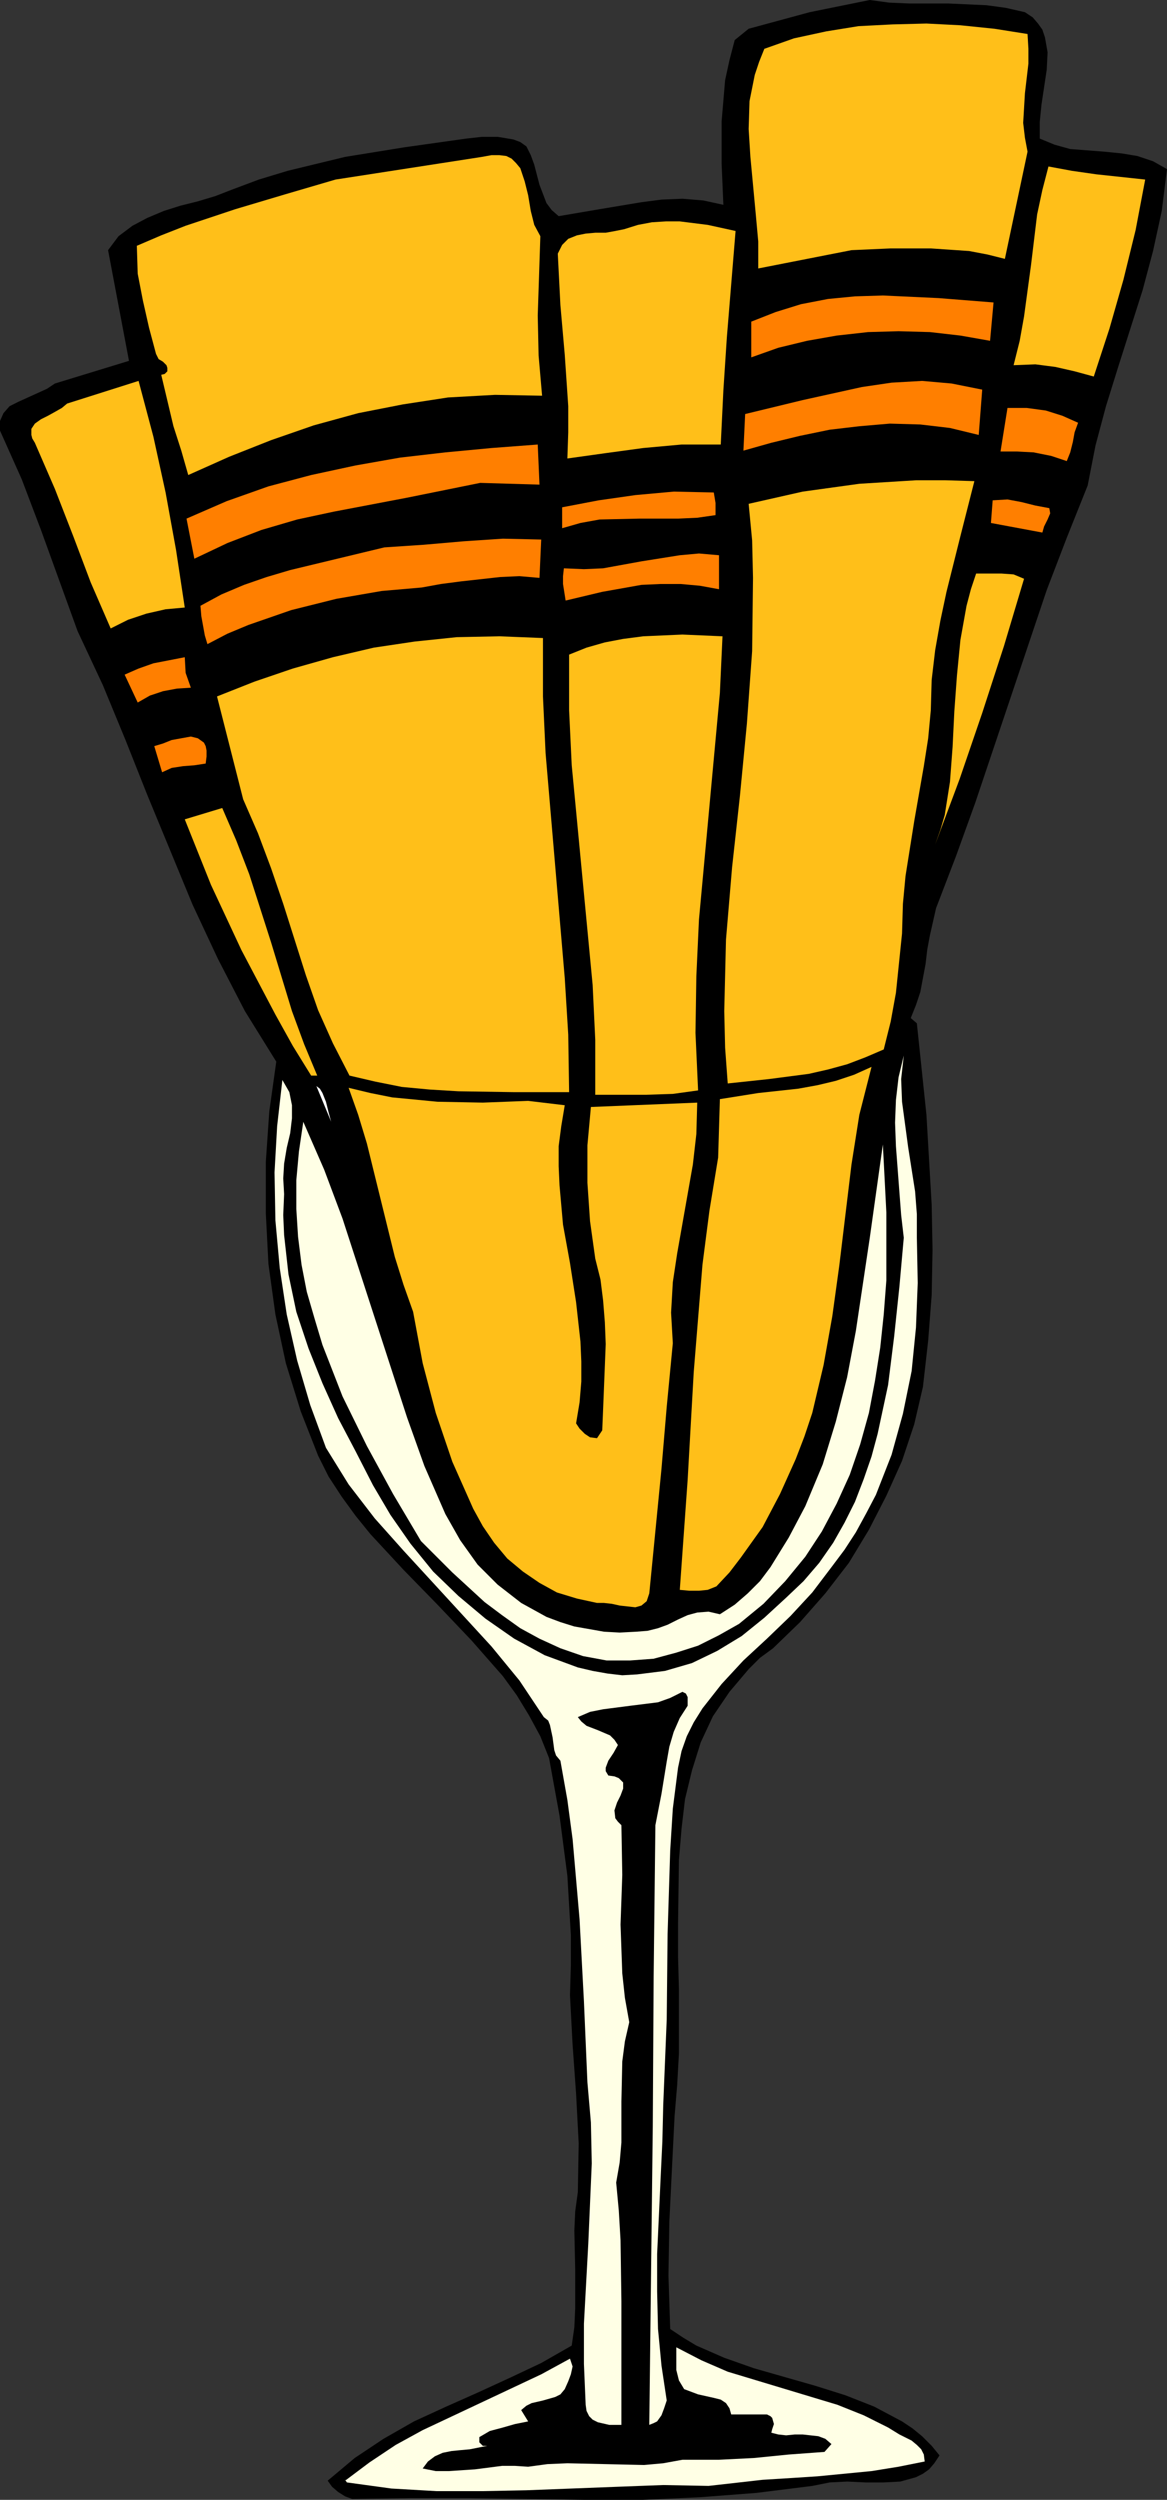 <?xml version="1.0" encoding="UTF-8" standalone="no"?>
<svg
   version="1.0"
   width="34.011mm"
   height="72.847mm"
   id="svg27"
   sodipodi:docname="Glass &amp; Napkin.wmf"
   xmlns:inkscape="http://www.inkscape.org/namespaces/inkscape"
   xmlns:sodipodi="http://sodipodi.sourceforge.net/DTD/sodipodi-0.dtd"
   xmlns="http://www.w3.org/2000/svg"
   xmlns:svg="http://www.w3.org/2000/svg">
  <rect width="100%" height="100%" fill="#333333" stroke="none"/>
  <sodipodi:namedview
     id="namedview27"
     pagecolor="#ffffff"
     bordercolor="#000000"
     borderopacity="0.25"
     inkscape:showpageshadow="2"
     inkscape:pageopacity="0.0"
     inkscape:pagecheckerboard="0"
     inkscape:deskcolor="#d1d1d1"
     inkscape:document-units="mm" />
  <defs
     id="defs1">
    <pattern
       id="WMFhbasepattern"
       patternUnits="userSpaceOnUse"
       width="6"
       height="6"
       x="0"
       y="0" />
  </defs>
  <path
     style="fill:#000000;fill-opacity:1;fill-rule:evenodd;stroke:none"
     d="m 112.896,1.344 0.864,0.576 0.576,0.672 0.48,0.672 0.288,0.864 0.288,1.632 -0.096,1.92 -0.576,3.84 -0.192,1.92 v 1.824 l 1.632,0.672 1.728,0.48 3.744,0.288 1.92,0.192 1.728,0.288 1.728,0.576 1.536,0.864 -0.576,4.608 -0.96,4.416 -1.152,4.32 -2.688,8.448 -1.344,4.32 -1.152,4.32 -0.864,4.416 -2.304,5.76 -2.208,5.76 -7.872,23.424 -2.112,5.856 -2.208,5.76 -0.672,2.976 -0.288,1.536 -0.192,1.632 -0.576,3.072 -0.48,1.44 -0.576,1.44 0.672,0.576 1.056,10.08 0.576,9.888 0.096,4.992 -0.096,4.992 -0.384,4.992 -0.576,5.088 -0.96,4.128 -1.344,4.032 -1.728,3.84 -1.92,3.744 -2.208,3.648 -2.592,3.36 -2.784,3.168 -2.976,2.88 -1.44,1.056 -1.248,1.248 -2.112,2.496 -1.824,2.688 -1.344,2.88 -0.96,3.072 -0.768,3.168 -0.384,3.264 -0.288,3.456 -0.096,7.008 v 3.648 l 0.096,3.552 v 7.104 l -0.192,3.456 -0.288,3.456 -0.288,5.76 -0.288,5.856 -0.096,5.952 0.192,5.856 1.44,0.96 1.44,0.864 3.072,1.344 3.264,1.152 6.72,1.92 3.36,1.056 3.168,1.248 3.072,1.632 1.152,0.768 1.056,0.864 1.056,1.056 0.864,1.056 -0.576,0.864 -0.576,0.672 -0.672,0.48 -0.768,0.384 -1.728,0.48 -1.824,0.096 h -2.016 l -2.016,-0.096 -1.92,0.096 -1.92,0.384 -6.144,0.768 -6.24,0.48 -6.336,0.288 H 64.416 L 51.552,275.136 H 45.12 l -6.336,0.096 -0.768,-0.288 -0.768,-0.48 -0.672,-0.576 -0.48,-0.672 2.976,-2.496 3.168,-2.112 3.36,-1.92 3.552,-1.632 3.456,-1.536 3.552,-1.632 3.456,-1.632 3.36,-1.92 0.288,-2.016 0.096,-2.112 v -4.224 l -0.096,-4.32 0.096,-2.112 0.288,-2.112 0.096,-5.376 -0.288,-5.472 -0.384,-5.376 -0.288,-5.472 0.096,-3.264 v -3.36 l -0.384,-6.528 -0.864,-6.624 -1.152,-6.336 -0.96,-2.4 -1.248,-2.304 -1.344,-2.208 -1.536,-2.112 -3.456,-3.936 -3.744,-3.936 -3.744,-3.84 -3.648,-3.936 -1.632,-2.016 -1.536,-2.112 -1.44,-2.208 -1.152,-2.304 -1.92,-4.896 -1.632,-5.28 -1.152,-5.376 -0.768,-5.568 -0.288,-5.568 v -5.664 L 29.664,122.4 30.432,116.928 26.976,111.36 24,105.6 21.216,99.648 16.224,87.552 13.824,81.504 11.328,75.456 8.544,69.504 4.512,58.368 2.4,52.8 0,47.424 v -1.056 l 0.384,-0.864 0.672,-0.768 0.96,-0.48 2.112,-0.96 1.056,-0.48 0.864,-0.576 8.16,-2.496 -2.304,-12.192 1.152,-1.536 1.536,-1.152 1.632,-0.864 1.824,-0.768 1.824,-0.576 1.92,-0.48 1.92,-0.576 1.728,-0.672 3.072,-1.152 3.168,-0.96 6.336,-1.536 6.528,-1.056 6.816,-0.96 1.728,-0.192 h 1.728 l 1.728,0.288 0.768,0.288 0.672,0.48 0.48,0.96 0.384,1.056 0.576,2.208 0.768,2.016 0.576,0.768 0.768,0.672 4.512,-0.768 4.608,-0.768 2.208,-0.288 2.304,-0.096 2.304,0.192 2.208,0.48 -0.192,-4.512 v -4.704 l 0.384,-4.512 0.48,-2.208 0.576,-2.208 1.536,-1.248 6.72,-1.824 6.624,-1.344 2.112,0.288 2.208,0.096 h 4.32 l 4.224,0.192 2.112,0.288 z"
     id="path1" />
  <path
     style="fill:#ffbf19;fill-opacity:1;fill-rule:evenodd;stroke:none"
     d="m 113.184,3.744 0.096,1.632 v 1.632 l -0.384,3.264 -0.192,3.264 0.192,1.632 0.288,1.536 -2.496,11.808 -1.92,-0.48 -2.016,-0.384 -4.224,-0.288 h -4.416 l -4.32,0.192 -10.272,2.016 v -2.976 l -0.288,-3.168 -0.576,-6.144 -0.192,-3.072 0.096,-3.072 0.576,-2.88 0.48,-1.44 0.576,-1.44 3.264,-1.152 3.552,-0.768 3.552,-0.576 3.744,-0.192 3.744,-0.096 3.744,0.192 3.744,0.384 z"
     id="path2" />
  <path
     style="fill:#ffbf19;fill-opacity:1;fill-rule:evenodd;stroke:none"
     d="m 59.52,26.016 -0.288,8.736 0.096,4.416 0.384,4.416 -5.184,-0.096 -5.184,0.288 -4.992,0.768 -4.896,0.96 -4.896,1.344 -4.704,1.632 -4.608,1.824 -4.512,2.016 -0.768,-2.688 -0.864,-2.688 -1.344,-5.664 0.384,-0.096 0.288,-0.288 v -0.384 l -0.096,-0.288 -0.384,-0.384 -0.48,-0.288 -0.288,-0.576 -0.768,-2.88 -0.672,-2.976 -0.576,-2.976 -0.096,-3.072 2.688,-1.152 2.688,-1.056 5.472,-1.824 5.472,-1.632 5.568,-1.632 16.128,-2.496 1.056,-0.192 h 0.864 l 0.768,0.096 0.576,0.288 0.48,0.48 0.48,0.576 0.48,1.44 0.384,1.536 0.288,1.728 0.384,1.536 z"
     id="path3" />
  <path
     style="fill:#ffbf19;fill-opacity:1;fill-rule:evenodd;stroke:none"
     d="m 126.144,19.776 -1.056,5.568 -1.344,5.472 -1.536,5.376 -1.728,5.28 -2.112,-0.576 -2.112,-0.48 -2.208,-0.288 -2.4,0.096 0.672,-2.688 0.48,-2.688 0.768,-5.664 0.672,-5.568 0.576,-2.688 0.672,-2.592 2.592,0.48 2.688,0.384 z"
     id="path4" />
  <path
     style="fill:#ffbf19;fill-opacity:1;fill-rule:evenodd;stroke:none"
     d="m 81.024,25.44 -0.96,11.712 -0.384,5.856 -0.288,5.952 h -4.32 l -4.224,0.384 -4.224,0.576 -4.128,0.576 0.096,-2.88 v -2.88 l -0.384,-5.664 -0.48,-5.472 -0.288,-5.664 0.48,-0.96 0.672,-0.672 0.96,-0.384 0.96,-0.192 1.056,-0.096 h 1.152 l 1.056,-0.192 0.96,-0.192 1.536,-0.48 1.536,-0.288 1.536,-0.096 h 1.536 l 3.072,0.384 z"
     id="path5" />
  <path
     style="fill:#ff7f00;fill-opacity:1;fill-rule:evenodd;stroke:none"
     d="m 109.44,33.312 -0.384,4.224 -3.264,-0.576 -3.36,-0.384 -3.456,-0.096 -3.36,0.096 -3.456,0.384 -3.264,0.576 -3.168,0.768 -2.976,1.056 v -3.936 l 2.688,-1.056 2.784,-0.864 2.976,-0.576 2.976,-0.288 3.072,-0.096 6.144,0.288 z"
     id="path6" />
  <path
     style="fill:#ff7f00;fill-opacity:1;fill-rule:evenodd;stroke:none"
     d="m 107.808,47.904 -3.168,-0.768 -3.264,-0.384 -3.36,-0.096 -3.36,0.288 -3.264,0.384 -3.264,0.672 -3.168,0.768 -3.072,0.864 0.192,-4.032 6.336,-1.536 6.528,-1.44 3.264,-0.48 3.36,-0.192 3.264,0.288 3.36,0.672 z"
     id="path7" />
  <path
     style="fill:#ffbf19;fill-opacity:1;fill-rule:evenodd;stroke:none"
     d="m 20.352,66.912 -2.112,0.192 -2.112,0.48 -2.016,0.672 -1.92,0.96 L 9.984,64.128 8.064,59.04 6.048,53.856 3.84,48.768 3.552,48.288 3.456,47.904 v -0.672 l 0.384,-0.576 0.672,-0.48 0.768,-0.384 0.864,-0.48 0.672,-0.384 0.576,-0.48 7.872,-2.496 1.632,6.144 1.344,6.144 1.152,6.336 z"
     id="path8" />
  <path
     style="fill:#ff7f00;fill-opacity:1;fill-rule:evenodd;stroke:none"
     d="m 118.752,46.56 -0.384,1.056 -0.192,1.056 -0.288,1.152 -0.384,0.96 -1.728,-0.576 -1.92,-0.384 -1.824,-0.096 h -1.824 l 0.768,-4.8 h 2.112 l 2.112,0.288 1.824,0.576 z"
     id="path9" />
  <path
     style="fill:#ff7f00;fill-opacity:1;fill-rule:evenodd;stroke:none"
     d="m 59.424,53.376 -6.528,-0.192 -8.064,1.632 -8.064,1.536 -4.032,0.864 -3.936,1.152 -3.744,1.44 -3.648,1.728 -0.864,-4.416 4.416,-1.92 4.608,-1.632 4.704,-1.248 4.896,-1.056 4.896,-0.864 4.992,-0.576 5.088,-0.48 5.088,-0.384 z"
     id="path10" />
  <path
     style="fill:#ffbf19;fill-opacity:1;fill-rule:evenodd;stroke:none"
     d="m 107.328,52.992 -1.536,6.048 -1.536,6.144 -0.672,3.168 -0.576,3.264 -0.384,3.264 -0.096,3.36 -0.288,3.072 -0.48,3.072 -1.056,6.048 -0.96,6.048 -0.288,3.072 -0.096,3.264 -0.672,6.528 -0.576,3.168 -0.768,3.072 -2.016,0.864 -2.016,0.768 -2.112,0.576 -2.112,0.48 -4.416,0.576 -4.512,0.48 -0.288,-3.936 -0.096,-4.032 0.192,-7.872 0.672,-7.968 0.864,-7.872 0.768,-7.968 0.576,-7.968 0.096,-8.064 -0.096,-4.128 -0.384,-4.032 5.952,-1.344 6.24,-0.864 6.24,-0.384 h 3.264 z"
     id="path11" />
  <path
     style="fill:#ff7f00;fill-opacity:1;fill-rule:evenodd;stroke:none"
     d="m 78.624,54.24 0.192,1.152 v 1.344 L 76.8,57.024 74.688,57.12 h -4.32 l -4.32,0.096 -2.112,0.384 -2.016,0.576 v -2.304 l 4.032,-0.768 4.032,-0.576 4.224,-0.384 z"
     id="path12" />
  <path
     style="fill:#ff7f00;fill-opacity:1;fill-rule:evenodd;stroke:none"
     d="m 115.584,55.968 0.096,0.576 -0.288,0.672 -0.384,0.768 -0.192,0.672 -5.664,-1.056 0.192,-2.496 1.632,-0.096 1.536,0.288 1.536,0.384 z"
     id="path13" />
  <path
     style="fill:#ff7f00;fill-opacity:1;fill-rule:evenodd;stroke:none"
     d="m 59.424,63.648 -2.208,-0.192 -2.112,0.096 -4.32,0.48 -2.208,0.288 -2.112,0.384 -4.416,0.384 -4.992,0.864 -4.992,1.248 -4.704,1.632 -2.304,0.96 -2.208,1.152 -0.288,-0.96 -0.384,-2.112 -0.096,-1.152 2.304,-1.248 2.496,-1.056 2.496,-0.864 2.592,-0.768 10.368,-2.496 4.32,-0.288 4.416,-0.384 4.32,-0.288 4.224,0.096 z"
     id="path14" />
  <path
     style="fill:#ff7f00;fill-opacity:1;fill-rule:evenodd;stroke:none"
     d="M 79.2,64.896 77.088,64.512 74.976,64.32 h -2.208 l -2.112,0.096 -4.32,0.768 -4.032,0.96 -0.288,-1.824 v -0.864 l 0.096,-0.864 2.208,0.096 2.112,-0.096 4.224,-0.768 4.224,-0.672 2.112,-0.192 2.208,0.192 z"
     id="path15" />
  <path
     style="fill:#ffbf19;fill-opacity:1;fill-rule:evenodd;stroke:none"
     d="m 112.8,63.744 -2.208,7.392 -2.4,7.392 -2.496,7.296 -2.688,7.2 0.576,-1.632 0.48,-1.632 0.576,-3.648 0.288,-3.84 0.192,-3.936 0.288,-3.936 0.384,-3.936 0.672,-3.744 0.48,-1.824 0.576,-1.728 h 2.784 l 1.344,0.096 z"
     id="path16" />
  <path
     style="fill:#ffbf19;fill-opacity:1;fill-rule:evenodd;stroke:none"
     d="m 79.584,70.08 -0.288,6.24 -1.152,12.48 -1.152,12.48 -0.288,6.24 -0.096,6.24 0.288,6.336 -2.784,0.384 -2.976,0.096 h -5.568 v -6.048 L 65.28,108.48 62.976,84.288 62.688,78.24 v -6.144 l 1.92,-0.768 2.016,-0.576 2.016,-0.384 2.208,-0.288 4.32,-0.192 z"
     id="path17" />
  <path
     style="fill:#ffbf19;fill-opacity:1;fill-rule:evenodd;stroke:none"
     d="m 59.808,70.272 v 6.432 l 0.288,6.24 2.112,24.768 0.384,6.24 0.096,6.336 H 56.64 l -6.144,-0.096 -3.168,-0.192 -3.072,-0.288 -2.88,-0.576 -2.88,-0.672 -1.824,-3.552 -1.632,-3.648 -1.344,-3.84 -2.496,-7.872 -1.344,-3.936 -1.44,-3.84 -1.632,-3.744 -2.88,-11.328 4.128,-1.632 4.224,-1.44 4.416,-1.248 4.512,-1.056 4.512,-0.672 4.608,-0.48 4.704,-0.096 z"
     id="path18" />
  <path
     style="fill:#ff7f00;fill-opacity:1;fill-rule:evenodd;stroke:none"
     d="m 20.352,72.384 0.096,1.728 0.576,1.632 -1.536,0.096 -1.536,0.288 -1.44,0.48 -1.344,0.768 -1.44,-3.072 1.536,-0.672 1.632,-0.576 z"
     id="path19" />
  <path
     style="fill:#ff7f00;fill-opacity:1;fill-rule:evenodd;stroke:none"
     d="m 22.656,84.096 -1.248,0.192 -1.248,0.096 -1.248,0.192 -1.056,0.48 -0.864,-2.88 0.96,-0.288 0.96,-0.384 2.112,-0.384 0.768,0.192 0.672,0.48 0.192,0.384 0.096,0.48 v 0.672 z"
     id="path20" />
  <path
     style="fill:#ffbf19;fill-opacity:1;fill-rule:evenodd;stroke:none"
     d="m 34.944,118.464 h -0.672 l -2.016,-3.264 -1.92,-3.456 -3.744,-7.104 -3.36,-7.2 -2.88,-7.2 4.128,-1.248 1.536,3.552 1.44,3.744 2.4,7.488 2.304,7.584 1.344,3.648 z"
     id="path21" />
  <path
     style="fill:#ffffe5;fill-opacity:1;fill-rule:evenodd;stroke:none"
     d="m 100.992,136.32 0.096,4.992 -0.192,4.896 -0.48,4.8 -0.96,4.704 -1.248,4.512 -1.728,4.416 -1.056,2.016 -1.152,2.112 -1.248,1.92 -1.44,1.92 -2.112,2.784 -2.4,2.592 -2.592,2.496 -2.592,2.4 -2.4,2.592 -2.112,2.688 -0.96,1.536 -0.768,1.536 -0.576,1.632 -0.384,1.824 -0.576,4.512 -0.288,4.608 -0.288,9.216 -0.096,9.408 -0.384,9.408 -0.096,4.032 -0.192,4.032 -0.384,8.352 v 4.128 l 0.096,4.128 0.384,4.032 0.576,3.84 -0.288,0.864 -0.288,0.768 -0.48,0.672 -0.384,0.192 -0.48,0.192 0.384,-32.832 0.096,-16.512 0.192,-16.704 0.672,-3.456 0.576,-3.552 0.288,-1.632 0.48,-1.632 0.672,-1.536 0.864,-1.344 v -0.96 l -0.192,-0.384 -0.384,-0.192 -1.344,0.672 -1.344,0.48 -3.072,0.384 -2.976,0.384 -1.44,0.288 -1.344,0.576 0.384,0.48 0.576,0.48 1.248,0.48 1.344,0.576 0.48,0.48 0.384,0.576 -0.48,0.864 -0.576,0.864 -0.288,0.768 v 0.384 l 0.288,0.48 0.672,0.096 0.48,0.192 0.288,0.288 0.192,0.192 v 0.672 l -0.288,0.768 -0.384,0.768 -0.288,0.864 0.096,0.864 0.288,0.384 0.384,0.384 0.096,5.472 -0.096,2.784 -0.096,2.688 0.192,5.376 0.288,2.688 0.48,2.688 -0.48,2.112 -0.288,2.208 -0.096,4.416 v 4.512 l -0.192,2.208 -0.384,2.208 0.288,3.072 0.192,3.264 0.096,6.72 v 13.632 h -1.344 l -1.248,-0.288 -0.576,-0.288 -0.384,-0.384 -0.288,-0.576 -0.096,-0.672 -0.192,-4.512 v -4.416 l 0.48,-8.832 0.384,-8.832 -0.096,-4.512 -0.384,-4.416 -0.384,-8.928 -0.48,-9.024 -0.768,-8.832 -0.576,-4.32 -0.768,-4.32 -0.48,-0.576 -0.192,-0.576 -0.192,-1.44 -0.288,-1.344 -0.192,-0.48 -0.48,-0.384 -2.688,-4.032 -3.072,-3.744 -6.432,-7.008 -3.264,-3.552 -3.168,-3.552 -2.88,-3.744 -2.496,-4.032 -1.728,-4.704 -1.44,-4.896 -1.152,-5.088 -0.768,-5.088 -0.48,-5.28 -0.096,-5.28 0.288,-5.088 0.576,-5.088 0.768,1.344 0.288,1.44 v 1.44 l -0.192,1.632 -0.384,1.632 -0.288,1.728 -0.096,1.632 0.096,1.728 -0.096,2.304 0.096,2.208 0.48,4.32 0.864,4.128 1.344,4.032 1.536,3.84 1.728,3.84 1.92,3.648 1.92,3.744 1.92,3.264 2.208,3.168 2.496,3.072 2.784,2.688 2.976,2.496 3.168,2.208 3.36,1.824 3.648,1.344 1.632,0.384 1.632,0.288 1.632,0.192 1.632,-0.096 3.072,-0.384 2.976,-0.864 2.784,-1.344 2.688,-1.632 2.496,-2.016 2.4,-2.208 1.92,-1.824 1.728,-2.016 1.536,-2.208 1.248,-2.208 1.152,-2.304 0.96,-2.496 0.864,-2.496 0.672,-2.496 1.152,-5.376 0.672,-5.376 0.576,-5.472 0.48,-5.376 -0.288,-2.496 -0.192,-2.496 -0.384,-5.088 -0.096,-2.592 0.096,-2.496 0.288,-2.496 0.576,-2.4 -0.288,2.592 0.096,2.496 0.672,4.992 0.768,4.896 0.192,2.496 z"
     id="path22" />
  <path
     style="fill:#ffbf19;fill-opacity:1;fill-rule:evenodd;stroke:none"
     d="m 87.648,160.704 -1.728,3.84 -1.92,3.648 -2.4,3.36 -1.248,1.632 -1.44,1.536 -0.96,0.384 -0.96,0.096 h -1.056 l -1.056,-0.096 0.864,-12.096 0.672,-11.904 0.96,-11.808 0.768,-5.952 0.96,-5.856 0.192,-6.432 4.224,-0.672 4.416,-0.48 2.112,-0.384 2.016,-0.48 2.016,-0.672 1.92,-0.864 -1.344,5.28 -0.864,5.472 -1.344,11.136 -0.768,5.568 -0.96,5.376 -1.248,5.28 -0.864,2.592 z"
     id="path23" />
  <path
     style="fill:#ffffff;fill-opacity:1;fill-rule:evenodd;stroke:none"
     d="m 36.48,123.552 -1.632,-3.936 0.384,0.288 0.288,0.48 0.384,0.96 0.288,1.152 z"
     id="path24" />
  <path
     style="fill:#ffbf19;fill-opacity:1;fill-rule:evenodd;stroke:none"
     d="m 58.176,121.248 4.032,0.48 -0.384,2.304 -0.288,2.208 v 2.208 l 0.096,2.112 0.384,4.32 0.768,4.224 0.672,4.32 0.48,4.32 0.096,2.208 v 2.208 l -0.192,2.304 -0.384,2.304 0.384,0.576 0.576,0.576 0.576,0.384 0.768,0.096 0.576,-0.864 0.096,-2.304 0.096,-2.4 0.192,-4.8 -0.096,-2.4 -0.192,-2.4 -0.288,-2.304 -0.576,-2.304 -0.576,-4.128 -0.288,-4.224 v -4.128 l 0.384,-4.224 11.712,-0.48 -0.096,3.456 -0.384,3.36 -1.152,6.528 -0.576,3.264 -0.48,3.168 -0.192,3.36 0.192,3.36 -0.672,7.008 -0.576,6.816 -1.344,13.728 -0.288,0.864 -0.576,0.48 -0.672,0.192 -1.728,-0.192 -0.864,-0.192 -0.864,-0.096 H 65.76 l -2.208,-0.48 -2.208,-0.672 -1.92,-1.056 -1.824,-1.248 -1.728,-1.44 -1.44,-1.728 -1.248,-1.824 -1.056,-1.92 -2.304,-5.184 -1.824,-5.376 -1.44,-5.472 -1.056,-5.664 -1.056,-2.976 -0.96,-3.072 -3.072,-12.48 -0.96,-3.168 -1.056,-2.976 2.4,0.576 2.4,0.48 4.992,0.48 4.992,0.096 z"
     id="path25" />
  <path
     style="fill:#ffffe5;fill-opacity:1;fill-rule:evenodd;stroke:none"
     d="m 49.056,166.752 1.632,2.88 1.92,2.688 2.208,2.208 2.592,2.016 2.784,1.536 1.536,0.576 1.536,0.48 3.264,0.576 1.728,0.096 1.824,-0.096 1.248,-0.096 1.152,-0.288 1.056,-0.384 1.152,-0.576 1.056,-0.48 1.056,-0.288 1.248,-0.096 1.248,0.288 1.632,-1.056 1.44,-1.248 1.344,-1.344 1.152,-1.536 2.016,-3.264 1.824,-3.456 1.92,-4.608 1.44,-4.704 1.248,-4.896 0.96,-5.088 1.536,-10.272 1.44,-10.272 0.384,7.488 v 7.488 l -0.288,3.744 -0.384,3.648 -0.576,3.648 -0.672,3.552 -0.96,3.456 -1.152,3.36 -1.44,3.168 -1.632,3.072 -1.824,2.784 -2.208,2.688 -2.4,2.496 -2.688,2.208 -2.208,1.248 -2.304,1.152 -2.4,0.768 -2.496,0.672 -2.592,0.192 h -2.592 l -2.592,-0.48 -2.496,-0.864 -2.304,-1.056 -2.112,-1.152 -2.016,-1.44 -1.92,-1.44 -3.552,-3.264 -3.456,-3.456 -3.072,-5.184 -2.88,-5.28 -2.688,-5.472 -2.208,-5.664 -0.864,-2.88 -0.864,-2.976 -0.576,-2.976 -0.384,-3.072 -0.192,-3.072 v -3.168 l 0.288,-3.168 0.48,-3.264 2.304,5.28 2.016,5.376 7.104,21.888 1.92,5.376 z"
     id="path26" />
  <path
     style="fill:#ffffe5;fill-opacity:1;fill-rule:evenodd;stroke:none"
     d="m 97.824,267.36 1.248,0.768 1.344,0.672 0.576,0.48 0.48,0.48 0.288,0.576 0.096,0.768 -2.88,0.576 -2.976,0.48 -5.952,0.576 -2.976,0.192 -3.072,0.192 -5.952,0.672 -4.992,-0.096 -5.088,0.192 -9.984,0.384 -4.896,0.096 h -4.992 l -4.992,-0.288 -4.896,-0.672 -0.192,-0.288 v 0.096 l 2.688,-2.016 2.88,-1.92 2.976,-1.632 6.528,-3.072 6.528,-3.072 3.168,-1.728 0.288,0.864 -0.192,0.864 -0.288,0.768 -0.384,0.864 -0.48,0.576 -0.576,0.288 -1.344,0.384 -1.248,0.288 -0.576,0.288 -0.576,0.48 0.768,1.248 -1.44,0.288 -1.344,0.384 -1.44,0.384 -1.152,0.672 v 0.576 l 0.384,0.384 h 0.48 l -1.92,0.384 -1.056,0.096 -0.96,0.096 -0.96,0.192 -0.864,0.384 -0.768,0.576 -0.576,0.768 1.44,0.288 h 1.44 l 2.88,-0.192 2.976,-0.384 h 1.44 l 1.44,0.096 2.112,-0.288 2.208,-0.096 8.448,0.192 2.112,-0.192 2.112,-0.384 H 79.2 l 3.84,-0.192 3.84,-0.384 3.936,-0.288 0.768,-0.864 -0.672,-0.576 -0.768,-0.288 -1.728,-0.192 h -0.864 l -0.96,0.096 -0.864,-0.096 -0.768,-0.192 0.096,-0.384 0.192,-0.576 -0.192,-0.672 -0.192,-0.192 -0.384,-0.192 h -3.936 l -0.192,-0.672 -0.384,-0.576 -0.576,-0.384 -0.768,-0.192 -1.728,-0.384 -1.536,-0.576 -0.576,-0.96 -0.288,-1.152 v -2.496 l 2.784,1.44 2.88,1.248 12.096,3.648 2.88,1.152 z"
     id="path27" />
</svg>
